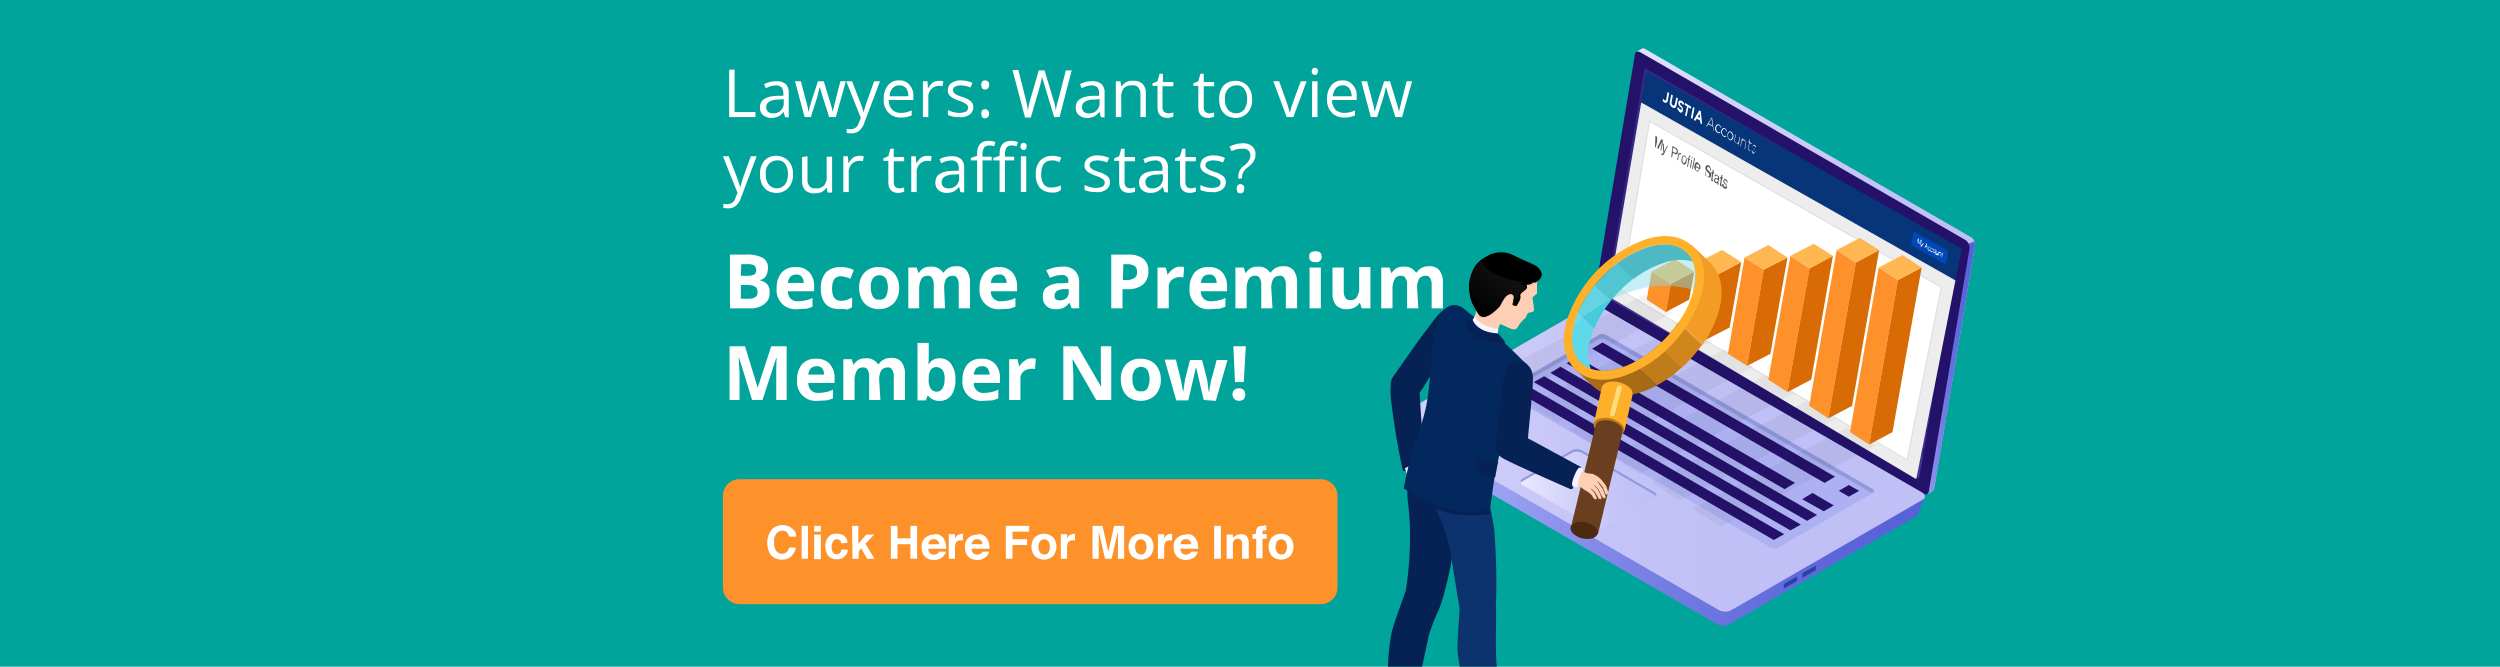 <svg id="premium-02f" xmlns="http://www.w3.org/2000/svg" xmlns:xlink="http://www.w3.org/1999/xlink" viewBox="0 0 600 160"><defs><linearGradient id="linear-gradient" x1="-2377.254" y1="671.095" x2="-2287.039" y2="671.095" gradientTransform="matrix(-1 0 0 1 -1903.239 -606)" gradientUnits="userSpaceOnUse"><stop offset="0" stop-color="#c0bff6"/><stop offset=".294" stop-color="#c5c4f7"/><stop offset=".64" stop-color="#d3d2f9"/><stop offset="1" stop-color="#e9e9fd"/></linearGradient><linearGradient id="linear-gradient-2" x1="-2377.239" y1="694.25" x2="-2361.756" y2="694.25" gradientTransform="matrix(-1 0 0 1 -1903.239 -606)" gradientUnits="userSpaceOnUse"><stop offset="0" stop-color="#5761d7"/><stop offset=".178" stop-color="#5c66d9"/><stop offset=".388" stop-color="#6a73df"/><stop offset=".613" stop-color="#8289e8"/><stop offset=".849" stop-color="#a3a7f5"/><stop offset="1" stop-color="#bcbeff"/></linearGradient><linearGradient id="linear-gradient-3" x1="-2365.139" y1="720.25" x2="-2237.739" y2="720.25" xlink:href="#linear-gradient-2"/><linearGradient id="linear-gradient-4" x1="-2322.359" y1="716" x2="-2194.923" y2="716" xlink:href="#linear-gradient"/><linearGradient id="linear-gradient-5" x1="-2300.764" y1="723.262" x2="-2268.114" y2="723.262" xlink:href="#linear-gradient"/><clipPath id="clip-path"><path fill="none" d="M394.7 16.3l75.2 43.4-9.3 55-75.2-43.4 9.3-55z"/></clipPath><linearGradient id="linear-gradient-6" x1="-2371.048" y1="687.7" x2="-2243.577" y2="687.7" xlink:href="#linear-gradient"/><linearGradient id="linear-gradient-7" x1="-2379.464" y1="678.4" x2="-2346.814" y2="678.4" xlink:href="#linear-gradient"/><linearGradient id="linear-gradient-8" x1="-1290.735" y1="239.684" x2="-1293.877" y2="227.082" gradientTransform="scale(-1 1) rotate(-27.51 -1160.103 -1756.771)" gradientUnits="userSpaceOnUse"><stop offset="0"/><stop offset="1" stop-color="#131313"/></linearGradient></defs><path fill="#00a49b" d="M0 0h600v160H0z"/><path d="M177.5 115H317a4.012 4.012 0 0 1 4 4v22a4.012 4.012 0 0 1-4 4H177.5a4.012 4.012 0 0 1-4-4v-22a4.012 4.012 0 0 1 4-4z" fill="#fd912a"/><path d="M175 28.1V16.7h1.3v10.2h5v1.2zm13.4 0l-.3-1.2h-.1a3.482 3.482 0 0 1-1.3 1.1 4.146 4.146 0 0 1-1.6.3 3.057 3.057 0 0 1-2-.7 2.28 2.28 0 0 1-.7-1.9c0-1.7 1.4-2.6 4.1-2.7h1.5v-.5a2.6 2.6 0 0 0-.4-1.5 1.872 1.872 0 0 0-1.4-.5 5.134 5.134 0 0 0-2.4.7l-.4-1a5.918 5.918 0 0 1 2.9-.7 3.306 3.306 0 0 1 2.3.7 2.928 2.928 0 0 1 .7 2.2v5.8zm-2.9-.9a2.416 2.416 0 0 0 2.6-2.6v-.8l-1.3.1a4.193 4.193 0 0 0-2.2.5 1.457 1.457 0 0 0-.7 1.3 1.5 1.5 0 0 0 .4 1.1 1.746 1.746 0 0 0 1.2.4zm13.5.9l-1.6-5q-.15-.45-.6-2.1h-.1c-.2.9-.4 1.6-.5 2.1l-1.6 5h-1.5l-2.3-8.6h1.4c.6 2.2 1 3.8 1.3 4.9a15.538 15.538 0 0 1 .5 2.3h.1a10.341 10.341 0 0 1 .3-1.2 9.687 9.687 0 0 0 .3-1.1l1.6-4.9h1.4l1.5 4.9a15.453 15.453 0 0 1 .6 2.3h.1a2.92 2.92 0 0 1 .2-.9c.1-.4.6-2.5 1.6-6.3h1.3l-2.4 8.6zm4.1-8.6h1.4l1.9 4.9a22.5 22.5 0 0 1 .8 2.4h.1c.1-.3.2-.7.4-1.4.2-.6.9-2.6 2.1-5.9h1.4l-3.7 9.8a4.648 4.648 0 0 1-1.3 2.1 2.792 2.792 0 0 1-1.8.6 4.869 4.869 0 0 1-1.2-.1v-1a3.083 3.083 0 0 0 1 .1 1.927 1.927 0 0 0 1.9-1.5l.5-1.2zm13.1 8.7a3.852 3.852 0 0 1-3-1.2 4.2 4.2 0 0 1-1.1-3.2 4.966 4.966 0 0 1 1-3.3 3.257 3.257 0 0 1 2.7-1.2 2.951 2.951 0 0 1 2.5 1.1 3.658 3.658 0 0 1 .9 2.8v.8h-5.9a3.406 3.406 0 0 0 .8 2.3 2.973 2.973 0 0 0 2 .8 6.264 6.264 0 0 0 2.7-.6v1.2a6.468 6.468 0 0 1-1.3.4 4.888 4.888 0 0 1-1.3.1zm-.4-7.7a1.99 1.99 0 0 0-1.6.7 3.157 3.157 0 0 0-.7 1.9h4.5a3.2 3.2 0 0 0-.5-1.9 2.006 2.006 0 0 0-1.7-.7zm9.6-1.1a3.4 3.4 0 0 1 1 .1l-.2 1.2a2.769 2.769 0 0 0-.9-.1 2.5 2.5 0 0 0-1.8.8 2.7 2.7 0 0 0-.7 2.1v4.6h-1.3v-8.6h1.1l.1 1.6h.1a4.735 4.735 0 0 1 1.1-1.3 2.822 2.822 0 0 1 1.5-.4zm8.2 6.3a2.138 2.138 0 0 1-.9 1.8 3.614 3.614 0 0 1-2.5.6 6.461 6.461 0 0 1-2.7-.5v-1.2a6.943 6.943 0 0 0 1.3.5 5.9 5.9 0 0 0 1.4.2 4.529 4.529 0 0 0 1.6-.3 1.129 1.129 0 0 0 .4-1.5l-.3-.3a5.306 5.306 0 0 0-1.7-.8 8.865 8.865 0 0 1-1.7-.8 2.047 2.047 0 0 1-.8-.8 1.232 1.232 0 0 1-.2-1 1.965 1.965 0 0 1 .9-1.7 3.8 3.8 0 0 1 2.3-.6 6.6 6.6 0 0 1 2.7.6l-.5 1.1a5.932 5.932 0 0 0-2.3-.5 3.194 3.194 0 0 0-1.4.3 1.02 1.02 0 0 0-.5.8 1.421 1.421 0 0 0 .2.6 3.171 3.171 0 0 0 .6.5 9.385 9.385 0 0 0 1.5.6 5.291 5.291 0 0 1 2.1 1.1 1.9 1.9 0 0 1 .5 1.3zm1.9-5.3c0-.7.3-1.1.9-1.1a.975.975 0 0 1 1 1.1 1.136 1.136 0 0 1-.3.8.967.967 0 0 1-1.4 0 3.092 3.092 0 0 1-.2-.8zm0 6.9a1.884 1.884 0 0 1 .2-.8.967.967 0 0 1 1.4 0 1.217 1.217 0 0 1 0 1.6.967.967 0 0 1-1.4 0 3.092 3.092 0 0 1-.2-.8zm18.8.8H253l-2.3-7.6c-.1-.3-.2-.8-.4-1.3a2.92 2.92 0 0 1-.2-.9 18.917 18.917 0 0 1-.5 2.3l-2.2 7.6H246l-3-11.4h1.4l1.8 7.1a25.581 25.581 0 0 1 .5 2.7 14.012 14.012 0 0 1 .6-2.8l2-6.9h1.4l2.1 7a13.1 13.1 0 0 1 .6 2.7 13.1 13.1 0 0 1 .6-2.7l1.8-7h1.4zm9.9 0l-.3-1.2h-.1a3.482 3.482 0 0 1-1.3 1.1 4.146 4.146 0 0 1-1.6.3 3.057 3.057 0 0 1-2-.7 2.28 2.28 0 0 1-.7-1.9c0-1.7 1.4-2.6 4.1-2.7h1.5v-.5a2.6 2.6 0 0 0-.4-1.5 1.872 1.872 0 0 0-1.4-.5 5.134 5.134 0 0 0-2.4.7l-.4-1a5.918 5.918 0 0 1 2.9-.7 3.306 3.306 0 0 1 2.3.7 2.928 2.928 0 0 1 .7 2.2v5.8zm-2.9-.9a2.416 2.416 0 0 0 2.6-2.6v-.8l-1.3.1a4.193 4.193 0 0 0-2.2.5 1.457 1.457 0 0 0-.7 1.3 1.5 1.5 0 0 0 .4 1.1 1.594 1.594 0 0 0 1.2.4zm12.4.9v-5.5a2.353 2.353 0 0 0-.5-1.6 1.651 1.651 0 0 0-1.5-.5 2.485 2.485 0 0 0-2 .7 3.477 3.477 0 0 0-.6 2.4v4.5h-1.3v-8.6h1.1l.2 1.2h.1a3.46 3.46 0 0 1 1.1-1 2.877 2.877 0 0 1 1.6-.3 3.166 3.166 0 0 1 2.3.7 3.069 3.069 0 0 1 .8 2.4v5.6zm6.7-.9a1.952 1.952 0 0 0 .7-.1c.2 0 .3-.1.5-.1v1c-.2.1-.4.1-.6.2-.2 0-.5.1-.7.1-1.7 0-2.5-.9-2.5-2.6v-5.1h-1.2V20l1.2-.5.5-1.8h.8v2h2.5v1H279v5a1.746 1.746 0 0 0 .4 1.2 2.935 2.935 0 0 0 1 .3zm9.8 0a1.952 1.952 0 0 0 .7-.1c.2 0 .3-.1.5-.1v1c-.2.1-.4.1-.6.2-.2 0-.5.1-.7.1-1.7 0-2.5-.9-2.5-2.6v-5.1h-1.2V20l1.2-.5.5-1.8h.8v2h2.5v1h-2.5v5a1.746 1.746 0 0 0 .4 1.2 1.9 1.9 0 0 0 .9.3zm10.3-3.4a4.429 4.429 0 0 1-1.1 3.3 3.847 3.847 0 0 1-2.9 1.2 4.552 4.552 0 0 1-2-.5 4.009 4.009 0 0 1-1.4-1.5 6.042 6.042 0 0 1-.5-2.4 4.966 4.966 0 0 1 1-3.3 3.847 3.847 0 0 1 2.9-1.2 4 4 0 0 1 2.9 1.2 4.629 4.629 0 0 1 1.1 3.2zm-6.5 0a3.675 3.675 0 0 0 .7 2.5 2.571 2.571 0 0 0 3.7.2l.2-.2a4.3 4.3 0 0 0 .7-2.5 3.827 3.827 0 0 0-.7-2.5 2.094 2.094 0 0 0-1.9-.8 2.56 2.56 0 0 0-1.9.8 2.945 2.945 0 0 0-.8 2.5zm14.8 4.3l-3.2-8.6h1.4l1.8 5.1a20.16 20.16 0 0 1 .7 2.3h.1c.2-.6.3-1.2.5-1.7q.45-1.35 2.1-5.7h1.4l-3.2 8.6zm6-10.9a1.854 1.854 0 0 1 .2-.7.785.785 0 0 1 1.1 0 .735.735 0 0 1 .2.6 1.854 1.854 0 0 1-.2.7.725.725 0 0 1-1 0 .713.713 0 0 1-.3-.6zm1.4 10.9h-1.3v-8.6h1.3zm6.4.1a3.852 3.852 0 0 1-3-1.2 4.2 4.2 0 0 1-1.1-3.2 4.966 4.966 0 0 1 1-3.3 3.257 3.257 0 0 1 2.7-1.2 2.951 2.951 0 0 1 2.5 1.1 3.658 3.658 0 0 1 .9 2.8v.8h-5.9a3.406 3.406 0 0 0 .8 2.3 2.973 2.973 0 0 0 2 .8 6.264 6.264 0 0 0 2.7-.6v1.2a6.468 6.468 0 0 1-1.3.4 4.888 4.888 0 0 1-1.3.1zm-.4-7.7a1.99 1.99 0 0 0-1.6.7 3.157 3.157 0 0 0-.7 1.9h4.5a3.292 3.292 0 0 0-.6-1.9 1.731 1.731 0 0 0-1.6-.7zm12.7 7.6l-1.6-5q-.15-.45-.6-2.1h-.1c-.2.9-.4 1.6-.5 2.1l-1.6 5H329l-2.3-8.6h1.4c.6 2.2 1 3.8 1.3 4.9a15.536 15.536 0 0 1 .5 2.3h.1a10.344 10.344 0 0 1 .3-1.2 9.683 9.683 0 0 0 .3-1.1l1.6-4.9h1.4l1.5 4.9a15.455 15.455 0 0 1 .6 2.3h.1a2.92 2.92 0 0 1 .2-.9c.1-.4.6-2.5 1.6-6.3h1.3l-2.4 8.6zm-161.4 9.4h1.4l1.9 4.9a22.5 22.5 0 0 1 .8 2.4h.1c.1-.3.2-.7.4-1.4s.9-2.6 2.1-5.9h1.4l-3.7 9.8a4.648 4.648 0 0 1-1.3 2.1 2.792 2.792 0 0 1-1.8.6 4.869 4.869 0 0 1-1.2-.1v-1a3.083 3.083 0 0 0 1 .1 1.927 1.927 0 0 0 1.9-1.5l.5-1.2zm16.8 4.3a4.429 4.429 0 0 1-1.1 3.3 3.847 3.847 0 0 1-2.9 1.2 4.552 4.552 0 0 1-2-.5 4.009 4.009 0 0 1-1.4-1.5 6.042 6.042 0 0 1-.5-2.4 4.966 4.966 0 0 1 1-3.3 3.847 3.847 0 0 1 2.9-1.2 4 4 0 0 1 2.9 1.2 4.2 4.2 0 0 1 1.1 3.2zm-6.5 0a3.675 3.675 0 0 0 .7 2.5 2.571 2.571 0 0 0 3.7.2l.2-.2a4.3 4.3 0 0 0 .7-2.5 3.827 3.827 0 0 0-.7-2.5 2.094 2.094 0 0 0-1.9-.8 2.56 2.56 0 0 0-1.9.8 2.945 2.945 0 0 0-.8 2.5zm10-4.3v5.6a2.353 2.353 0 0 0 .5 1.6 1.651 1.651 0 0 0 1.5.5 2.485 2.485 0 0 0 2-.7 3.478 3.478 0 0 0 .6-2.4v-4.5h1.3v8.6h-1.1l-.2-1.1h-.1a3.459 3.459 0 0 1-1.1 1 4.529 4.529 0 0 1-1.6.3 3.166 3.166 0 0 1-2.3-.7 3.069 3.069 0 0 1-.8-2.4v-5.6zm12.5-.1a3.4 3.4 0 0 1 1 .1l-.2 1.2a2.769 2.769 0 0 0-.9-.1 2.5 2.5 0 0 0-1.8.8 2.7 2.7 0 0 0-.7 2.1v4.6h-1.3v-8.6h1.1l.1 1.6h.1a4.735 4.735 0 0 1 1.1-1.3 2.822 2.822 0 0 1 1.5-.4zm9.5 7.8a1.952 1.952 0 0 0 .7-.1c.2 0 .3-.1.5-.1v1c-.2.1-.4.1-.6.2-.2 0-.5.1-.7.1-1.7 0-2.5-.9-2.5-2.6v-5.1H212V38l1.2-.5.5-1.8h.8v2h2.5v1h-2.5v5a1.746 1.746 0 0 0 .4 1.2 2.39 2.39 0 0 0 .9.3zm6.8-7.8a3.4 3.4 0 0 1 1 .1l-.2 1.2a2.769 2.769 0 0 0-.9-.1 2.5 2.5 0 0 0-1.8.8 2.7 2.7 0 0 0-.7 2.1v4.6h-1.3v-8.6h1.1l.1 1.6h.1a4.735 4.735 0 0 1 1.1-1.3 2.822 2.822 0 0 1 1.5-.4zm7.9 8.7l-.3-1.2h-.1a3.482 3.482 0 0 1-1.3 1.1 4.146 4.146 0 0 1-1.6.3 3.057 3.057 0 0 1-2-.7 2.28 2.28 0 0 1-.7-1.9c0-1.7 1.4-2.6 4.1-2.7h1.5v-.5a2.6 2.6 0 0 0-.4-1.5 1.872 1.872 0 0 0-1.4-.5 5.134 5.134 0 0 0-2.4.7l-.4-1a5.918 5.918 0 0 1 2.9-.7 3.306 3.306 0 0 1 2.3.7 2.928 2.928 0 0 1 .7 2.2v5.8zm-2.9-.9a2.416 2.416 0 0 0 2.6-2.6v-.8l-1.3.1a4.193 4.193 0 0 0-2.2.5 1.457 1.457 0 0 0-.7 1.3 1.5 1.5 0 0 0 .4 1.1 1.746 1.746 0 0 0 1.2.4zm10.4-6.7h-2.2v7.6h-1.3v-7.6H233v-.6l1.5-.5V37c0-2.1.9-3.2 2.8-3.2a4.529 4.529 0 0 1 1.6.3l-.3 1a5.067 5.067 0 0 0-1.3-.2 1.606 1.606 0 0 0-1.1.5 2.934 2.934 0 0 0-.4 1.6v.6h2.2zm5.4 0h-2.2v7.6h-1.3v-7.6h-1.5v-.6l1.5-.5V37c0-2.1.9-3.2 2.8-3.2a4.529 4.529 0 0 1 1.6.3l-.3 1a5.067 5.067 0 0 0-1.3-.2 1.606 1.606 0 0 0-1.1.5 2.934 2.934 0 0 0-.4 1.6v.6h2.2zm1.5-3.3a1.854 1.854 0 0 1 .2-.7.785.785 0 0 1 1.1 0 .735.735 0 0 1 .2.6 1.854 1.854 0 0 1-.2.7.725.725 0 0 1-1 0 .713.713 0 0 1-.3-.6zm1.4 10.9H245v-8.6h1.3zm6.2.1a3.913 3.913 0 0 1-2.9-1.1 4.7 4.7 0 0 1-1-3.2 4.808 4.808 0 0 1 1-3.3 4 4 0 0 1 2.9-1.2 4.869 4.869 0 0 1 1.2.1c.3.1.7.2 1 .3l-.4 1.1-.9-.3a2.769 2.769 0 0 0-.9-.1c-1.7 0-2.6 1.1-2.6 3.3a3.921 3.921 0 0 0 .6 2.4 2.094 2.094 0 0 0 1.9.8 5.45 5.45 0 0 0 2.2-.5v1.1a2.743 2.743 0 0 1-2.1.6zm13.9-2.5a2.138 2.138 0 0 1-.9 1.8 3.614 3.614 0 0 1-2.5.6 6.462 6.462 0 0 1-2.7-.5v-1.2a6.943 6.943 0 0 0 1.3.5 5.9 5.9 0 0 0 1.4.2 4.529 4.529 0 0 0 1.6-.3 1.129 1.129 0 0 0 .4-1.5l-.3-.3a5.306 5.306 0 0 0-1.7-.8 8.865 8.865 0 0 1-1.7-.8 2.047 2.047 0 0 1-.8-.8 1.232 1.232 0 0 1-.2-1 1.965 1.965 0 0 1 .9-1.7 3.8 3.8 0 0 1 2.3-.6 6.6 6.6 0 0 1 2.7.6l-.5 1.1a5.932 5.932 0 0 0-2.3-.5 3.194 3.194 0 0 0-1.4.3 1.02 1.02 0 0 0-.5.8 1.421 1.421 0 0 0 .2.6 3.171 3.171 0 0 0 .6.5 9.385 9.385 0 0 0 1.5.6 5.291 5.291 0 0 1 2.1 1.1 1.9 1.9 0 0 1 .5 1.3zm4.8 1.5a1.952 1.952 0 0 0 .7-.1c.2 0 .3-.1.5-.1v1c-.2.1-.4.1-.6.2-.2 0-.5.1-.7.1-1.7 0-2.5-.9-2.5-2.6v-5.1h-1.2V38l1.2-.5.5-1.8h.8v2h2.5v1h-2.5v5a1.746 1.746 0 0 0 .4 1.2 2.39 2.39 0 0 0 .9.3zm8.2.9l-.3-1.2h-.1a3.482 3.482 0 0 1-1.3 1.1 4.146 4.146 0 0 1-1.6.3 3.057 3.057 0 0 1-2-.7 2.28 2.28 0 0 1-.7-1.9c0-1.7 1.4-2.6 4.1-2.7h1.5v-.5a2.6 2.6 0 0 0-.4-1.5 1.872 1.872 0 0 0-1.4-.5 5.134 5.134 0 0 0-2.4.7l-.4-1a5.918 5.918 0 0 1 2.9-.7 3.306 3.306 0 0 1 2.3.7 2.928 2.928 0 0 1 .7 2.2v5.8zm-2.9-.9a2.416 2.416 0 0 0 2.6-2.6v-.8l-1.3.1a4.193 4.193 0 0 0-2.2.5 1.457 1.457 0 0 0-.7 1.3 1.5 1.5 0 0 0 .4 1.1 1.594 1.594 0 0 0 1.2.4zm9.3 0a1.952 1.952 0 0 0 .7-.1c.2 0 .3-.1.5-.1v1c-.2.1-.4.1-.6.2-.2 0-.5.1-.7.1-1.7 0-2.5-.9-2.5-2.6v-5.1H282V38l1.2-.5.5-1.8h.8v2h2.5v1h-2.5v5a1.746 1.746 0 0 0 .4 1.2 1.557 1.557 0 0 0 .9.3zm8.4-1.5a2.138 2.138 0 0 1-.9 1.8 3.614 3.614 0 0 1-2.5.6 6.462 6.462 0 0 1-2.7-.5v-1.2a6.943 6.943 0 0 0 1.3.5 5.9 5.9 0 0 0 1.4.2 4.529 4.529 0 0 0 1.6-.3 1.129 1.129 0 0 0 .4-1.5l-.3-.3a5.306 5.306 0 0 0-1.7-.8 8.865 8.865 0 0 1-1.7-.8 2.047 2.047 0 0 1-.8-.8 1.232 1.232 0 0 1-.2-1 1.965 1.965 0 0 1 .9-1.7 3.8 3.8 0 0 1 2.3-.6 6.6 6.6 0 0 1 2.7.6l-.5 1.1a5.932 5.932 0 0 0-2.3-.5 3.194 3.194 0 0 0-1.4.3 1.02 1.02 0 0 0-.5.8 1.421 1.421 0 0 0 .2.6 3.171 3.171 0 0 0 .6.5 9.385 9.385 0 0 0 1.5.6 5.291 5.291 0 0 1 2.1 1.1 1.9 1.9 0 0 1 .5 1.3zm3-.8v-.4a3.141 3.141 0 0 1 1.3-2.7 4.357 4.357 0 0 0 1.3-1.4 2.016 2.016 0 0 0 .3-1.1 1.656 1.656 0 0 0-.5-1.2 1.913 1.913 0 0 0-1.5-.4 4.869 4.869 0 0 0-1.2.1 5.023 5.023 0 0 0-1.3.5l-.5-1.1a6.5 6.5 0 0 1 3.1-.8 3.166 3.166 0 0 1 2.3.7 2.355 2.355 0 0 1 .8 2.1 1.8 1.8 0 0 1-.2 1 5.938 5.938 0 0 1-.4.8 7.409 7.409 0 0 1-1.3 1.2 3.46 3.46 0 0 0-1 1.1 2.662 2.662 0 0 0-.3 1.2v.3zm-.4 2.4c0-.7.3-1.1.9-1.1a.908.908 0 0 1 .7.3.778.778 0 0 1 .2.8 1.884 1.884 0 0 1-.2.8.908.908 0 0 1-.7.3 1.854 1.854 0 0 1-.7-.2 5.074 5.074 0 0 1-.2-.9zM175.1 61.1h4a7.988 7.988 0 0 1 4 .8 2.686 2.686 0 0 1 1.2 2.5 4.136 4.136 0 0 1-.5 1.9 2.159 2.159 0 0 1-1.4.9v.1a3.247 3.247 0 0 1 1.8 1 2.877 2.877 0 0 1 .5 2 3.1 3.1 0 0 1-1.3 2.7 5.236 5.236 0 0 1-3.4 1h-4.8V61.1zm2.7 5.1h1.6a4.145 4.145 0 0 0 1.6-.3 1.274 1.274 0 0 0 .5-1.1 1.606 1.606 0 0 0-.5-1.1 3.233 3.233 0 0 0-1.7-.3h-1.4zm0 2.2v3.3h1.8a3.287 3.287 0 0 0 1.7-.4 1.3 1.3 0 0 0 .5-1.3c0-1.1-.8-1.6-2.3-1.6zm13.6 5.8a4.531 4.531 0 0 1-5-5 5.758 5.758 0 0 1 1.2-3.8 4.3 4.3 0 0 1 3.4-1.3 4.144 4.144 0 0 1 3.2 1.2 4.971 4.971 0 0 1 1.2 3.3v1.3h-6.3a2.41 2.41 0 0 0 .7 1.8 2.333 2.333 0 0 0 1.8.6 9.852 9.852 0 0 0 1.7-.2 5.775 5.775 0 0 0 1.7-.6v2.1a8.8 8.8 0 0 1-1.5.5c-.8 0-1.4.1-2.1.1zm-.4-8.3a1.9 1.9 0 0 0-1.3.5 2.815 2.815 0 0 0-.6 1.5h3.8a2.456 2.456 0 0 0-.5-1.5 1.553 1.553 0 0 0-1.4-.5zm10.6 8.3c-3.1 0-4.6-1.7-4.6-5a5.59 5.59 0 0 1 1.2-3.8 4.879 4.879 0 0 1 3.6-1.3 6.7 6.7 0 0 1 3.1.7l-.8 2.1a5.638 5.638 0 0 0-1.2-.4 4.253 4.253 0 0 0-1.1-.2q-2.1 0-2.1 3c0 1.9.7 2.9 2.1 2.9a5.9 5.9 0 0 0 1.4-.2c.5-.2.9-.4 1.3-.6v2.3a3.1 3.1 0 0 1-1.3.6 4.193 4.193 0 0 0-1.6-.1zm14.2-5.2a5.349 5.349 0 0 1-1.3 3.8 5 5 0 0 1-3.5 1.4 5.421 5.421 0 0 1-2.5-.6 4.237 4.237 0 0 1-1.7-1.8 6.264 6.264 0 0 1-.6-2.7 4.966 4.966 0 0 1 1.3-3.7 4.517 4.517 0 0 1 3.5-1.3 5.421 5.421 0 0 1 2.5.6 4.237 4.237 0 0 1 1.7 1.8 5.135 5.135 0 0 1 .6 2.5zm-6.8 0a4.193 4.193 0 0 0 .5 2.2 1.562 1.562 0 0 0 1.6.7 1.488 1.488 0 0 0 1.5-.7 5.09 5.09 0 0 0 0-4.4 1.95 1.95 0 0 0-2.8-.3l-.3.3a3.567 3.567 0 0 0-.5 2.2zm17.8 5h-2.7v-5.7a2.934 2.934 0 0 0-.4-1.6 1.069 1.069 0 0 0-1.1-.5 1.562 1.562 0 0 0-1.5.8 5.338 5.338 0 0 0-.5 2.5V74H218v-9.8h2l.4 1.3h.1a3.838 3.838 0 0 1 1.1-1.1 3.287 3.287 0 0 1 1.7-.4 3.155 3.155 0 0 1 3 1.4h.2a3.179 3.179 0 0 1 1.2-1.1 3.287 3.287 0 0 1 1.7-.4 3.021 3.021 0 0 1 2.5.9 4.6 4.6 0 0 1 .9 2.7V74h-2.7v-5.7a2.934 2.934 0 0 0-.4-1.6 1.069 1.069 0 0 0-1.1-.5 1.8 1.8 0 0 0-1.5.7 4.419 4.419 0 0 0-.5 2.2zm13.3.2a4.531 4.531 0 0 1-5-5 5.758 5.758 0 0 1 1.2-3.8 4.3 4.3 0 0 1 3.4-1.3 4.144 4.144 0 0 1 3.2 1.2 4.971 4.971 0 0 1 1.2 3.3v1.3h-6.3a2.41 2.41 0 0 0 .7 1.8 2.333 2.333 0 0 0 1.8.6 9.852 9.852 0 0 0 1.7-.2 5.775 5.775 0 0 0 1.7-.6v2.1a8.8 8.8 0 0 1-1.5.5c-.8 0-1.4.1-2.1.1zm-.4-8.3a1.9 1.9 0 0 0-1.3.5 2.815 2.815 0 0 0-.6 1.5h3.8a2.456 2.456 0 0 0-.5-1.5 1.47 1.47 0 0 0-1.4-.5zm17.5 8.1l-.5-1.3h-.1a4.071 4.071 0 0 1-1.4 1.2 4.011 4.011 0 0 1-1.9.3 3.008 3.008 0 0 1-2.2-.8 2.855 2.855 0 0 1-.8-2.3 2.385 2.385 0 0 1 1.1-2.3 5.42 5.42 0 0 1 3.3-.8l1.7-.1v-.4a1.342 1.342 0 0 0-1.2-1.5h-.4a6.812 6.812 0 0 0-2.8.7l-.9-1.8a8.489 8.489 0 0 1 3.8-.9 4 4 0 0 1 3 .9 3.631 3.631 0 0 1 1.1 2.6V74zm-.8-4.6h-1a3.287 3.287 0 0 0-1.7.4 1.426 1.426 0 0 0-.6 1.2c0 .8.4 1.1 1.3 1.1a2.694 2.694 0 0 0 1.5-.5 1.974 1.974 0 0 0 .6-1.4v-.8zm19.2-4.3a3.894 3.894 0 0 1-1.3 3.2 5.572 5.572 0 0 1-3.7 1.1h-1.2V74h-2.7V61.1h4.1a5.8 5.8 0 0 1 3.6 1 3.54 3.54 0 0 1 1.2 3zm-6.1 2.1h.9a3.2 3.2 0 0 0 1.9-.5 1.64 1.64 0 0 0 .6-1.4 1.872 1.872 0 0 0-.5-1.4 3.32 3.32 0 0 0-1.6-.5h-1.2zm13.8-3.2a2.769 2.769 0 0 1 .9.1l-.2 2.5a2.2 2.2 0 0 0-.8-.1 3.057 3.057 0 0 0-2 .7 2.2 2.2 0 0 0-.7 1.8v5h-2.7v-9.8h2l.4 1.7h.1a3.745 3.745 0 0 1 1.2-1.3 2.61 2.61 0 0 1 1.8-.6zm7.2 10.2a4.531 4.531 0 0 1-5-5 5.758 5.758 0 0 1 1.2-3.8 4.3 4.3 0 0 1 3.4-1.3 4.144 4.144 0 0 1 3.2 1.2 4.971 4.971 0 0 1 1.2 3.3v1.3h-6.3a2.41 2.41 0 0 0 .7 1.8 2.333 2.333 0 0 0 1.8.6 9.853 9.853 0 0 0 1.7-.2 5.775 5.775 0 0 0 1.7-.6v2.1a8.8 8.8 0 0 1-1.5.5c-.8 0-1.5.1-2.1.1zm-.4-8.3a1.9 1.9 0 0 0-1.3.5 2.815 2.815 0 0 0-.6 1.5h3.8a2.456 2.456 0 0 0-.5-1.5 1.553 1.553 0 0 0-1.4-.5zm15.3 8.1h-2.7v-5.7a2.934 2.934 0 0 0-.4-1.6 1.069 1.069 0 0 0-1.1-.5 1.562 1.562 0 0 0-1.5.8 5.338 5.338 0 0 0-.5 2.5V74h-2.7v-9.8h2l.4 1.3h.1a3.838 3.838 0 0 1 1.1-1.1 3.287 3.287 0 0 1 1.7-.4 3.155 3.155 0 0 1 3 1.4h.2a3.179 3.179 0 0 1 1.2-1.1 3.287 3.287 0 0 1 1.7-.4 3.021 3.021 0 0 1 2.5.9 4.6 4.6 0 0 1 .9 2.7V74h-2.7v-5.7a2.934 2.934 0 0 0-.4-1.6 1.069 1.069 0 0 0-1.1-.5 1.8 1.8 0 0 0-1.5.7 4.419 4.419 0 0 0-.5 2.2zm8.8-12.4c0-.9.5-1.3 1.5-1.3s1.5.4 1.5 1.3a1.284 1.284 0 0 1-.4 1 1.128 1.128 0 0 1-1.1.3c-1 0-1.5-.4-1.5-1.3zM317 74h-2.7v-9.8h2.7zm9.8 0l-.4-1.3h-.1a3.179 3.179 0 0 1-1.2 1.1 3.922 3.922 0 0 1-1.8.4 3.464 3.464 0 0 1-2.6-.9 4.188 4.188 0 0 1-.9-2.7v-6.4h2.7v5.7a2.934 2.934 0 0 0 .4 1.6 1.147 1.147 0 0 0 1.2.5 1.545 1.545 0 0 0 1.6-.8 4.345 4.345 0 0 0 .5-2.5v-4.6h2.7V74zm13.6 0h-2.7v-5.7a2.934 2.934 0 0 0-.4-1.6 1.069 1.069 0 0 0-1.1-.5 1.562 1.562 0 0 0-1.5.8 5.338 5.338 0 0 0-.5 2.5V74h-2.7v-9.8h2l.4 1.3h.1a3.838 3.838 0 0 1 1.1-1.1 3.287 3.287 0 0 1 1.7-.4 3.155 3.155 0 0 1 3 1.4h.2a3.179 3.179 0 0 1 1.2-1.1 3.287 3.287 0 0 1 1.7-.4 3.021 3.021 0 0 1 2.5.9 4.6 4.6 0 0 1 .9 2.7V74h-2.7v-5.7a2.934 2.934 0 0 0-.4-1.6 1.069 1.069 0 0 0-1.1-.5 1.8 1.8 0 0 0-1.5.7 4.419 4.419 0 0 0-.5 2.2zM180.5 96l-3.1-10.1h-.1c.1 2.1.2 3.4.2 4.1v6h-2.4V83.1h3.7l3 9.8h.1l3.2-9.8h3.7V96h-2.5v-7.1c0-.4 0-1.4.1-3h-.1L183 96zm15.8.2a4.531 4.531 0 0 1-5-5 5.758 5.758 0 0 1 1.2-3.8 4.3 4.3 0 0 1 3.4-1.3 4.144 4.144 0 0 1 3.2 1.2 4.971 4.971 0 0 1 1.2 3.3v1.3H194a2.41 2.41 0 0 0 .7 1.8 2.333 2.333 0 0 0 1.8.6 9.852 9.852 0 0 0 1.7-.2 5.775 5.775 0 0 0 1.7-.6v2.1a8.8 8.8 0 0 1-1.5.5c-.8 0-1.5.1-2.1.1zm-.4-8.3a1.9 1.9 0 0 0-1.3.5 2.815 2.815 0 0 0-.6 1.5h3.8a2.456 2.456 0 0 0-.5-1.5 1.553 1.553 0 0 0-1.4-.5zm15.4 8.1h-2.7v-5.7a2.934 2.934 0 0 0-.4-1.6 1.069 1.069 0 0 0-1.1-.5 1.562 1.562 0 0 0-1.5.8 5.338 5.338 0 0 0-.5 2.5V96h-2.7v-9.8h2l.4 1.3h.1a3.838 3.838 0 0 1 1.1-1.1 3.287 3.287 0 0 1 1.7-.4 3.155 3.155 0 0 1 3 1.4h.2a3.179 3.179 0 0 1 1.2-1.1 3.287 3.287 0 0 1 1.7-.4 3.021 3.021 0 0 1 2.5.9 4.6 4.6 0 0 1 .9 2.7V96h-2.7v-5.7a2.934 2.934 0 0 0-.4-1.6 1.069 1.069 0 0 0-1.1-.5 1.8 1.8 0 0 0-1.5.7 4.419 4.419 0 0 0-.5 2.2zm14.3-10a3.189 3.189 0 0 1 2.7 1.4 6.094 6.094 0 0 1 1 3.7 6.4 6.4 0 0 1-1 3.8 3.621 3.621 0 0 1-5 .6c-.2-.1-.3-.3-.5-.5h-.2l-.4 1.1h-2V82.3h2.7v3.2a14.931 14.931 0 0 1-.1 1.9h.1a2.867 2.867 0 0 1 2.7-1.4zm-.8 2.1a1.678 1.678 0 0 0-1.4.6 3.513 3.513 0 0 0-.5 2v.3a3.718 3.718 0 0 0 .5 2.3 1.683 1.683 0 0 0 1.5.7 1.561 1.561 0 0 0 1.3-.8 4.193 4.193 0 0 0 .5-2.2 3.424 3.424 0 0 0-.5-2.2 2.1 2.1 0 0 0-1.4-.7zm11.2 8.1a4.531 4.531 0 0 1-5-5 5.758 5.758 0 0 1 1.2-3.8 4.3 4.3 0 0 1 3.4-1.3 4.144 4.144 0 0 1 3.2 1.2 4.971 4.971 0 0 1 1.2 3.3v1.3h-6.3a2.41 2.41 0 0 0 .7 1.8 2.333 2.333 0 0 0 1.8.6 9.852 9.852 0 0 0 1.7-.2 5.775 5.775 0 0 0 1.7-.6v2.1a8.8 8.8 0 0 1-1.5.5c-.8 0-1.5.1-2.1.1zm-.4-8.3a1.9 1.9 0 0 0-1.3.5 2.815 2.815 0 0 0-.6 1.5h3.8a2.456 2.456 0 0 0-.5-1.5 1.553 1.553 0 0 0-1.4-.5zm12.1-1.9a2.769 2.769 0 0 1 .9.1l-.2 2.5a2.2 2.2 0 0 0-.8-.1 3.057 3.057 0 0 0-2 .7 2.2 2.2 0 0 0-.7 1.8v5h-2.7v-9.8h2l.4 1.7h.1a3.745 3.745 0 0 1 1.2-1.3 2.61 2.61 0 0 1 1.8-.6zm18.9 10h-3.5l-5.6-9.7h-.1c.1 1.7.2 2.9.2 3.7v6h-2.4V83.1h3.4l5.6 9.6h.1c-.1-1.7-.1-2.8-.1-3.5v-6.1h2.5V96zm12-5a5.349 5.349 0 0 1-1.3 3.8 5 5 0 0 1-3.5 1.4 5.421 5.421 0 0 1-2.5-.6 4.237 4.237 0 0 1-1.7-1.8 6.264 6.264 0 0 1-.6-2.7 4.966 4.966 0 0 1 1.3-3.7 4.517 4.517 0 0 1 3.5-1.3 5.421 5.421 0 0 1 2.5.6 4.237 4.237 0 0 1 1.7 1.8 5.135 5.135 0 0 1 .6 2.5zm-6.8 0a4.193 4.193 0 0 0 .5 2.2 1.562 1.562 0 0 0 1.6.7 1.488 1.488 0 0 0 1.5-.7 5.09 5.09 0 0 0 0-4.4 1.95 1.95 0 0 0-2.8-.3l-.3.3a3.567 3.567 0 0 0-.5 2.2zm17.1 5l-.8-3.4-1-4.3h-.1l-1.8 7.8h-2.9l-2.8-9.8h2.7l1.1 4.4c.2.8.4 1.9.6 3.2h.1l.3-2.1.1-.7 1.2-4.7h2.9l1.2 4.7a3.536 3.536 0 0 1 .1.6c0 .3.1.5.1.8s.1.6.1.8.1.5.1.7h.1c.1-.4.1-1 .3-1.7a9.6 9.6 0 0 1 .3-1.5l1.2-4.4h2.6l-2.8 9.8zm6.9-1.3a1.5 1.5 0 0 1 .4-1.1 1.594 1.594 0 0 1 1.2-.4 1.5 1.5 0 0 1 1.1.4 1.8 1.8 0 0 1 0 2.2 1.713 1.713 0 0 1-2.2 0 1.606 1.606 0 0 1-.5-1.1zm2.7-3h-2.1l-.4-8.6h3zM185.3 127a3.655 3.655 0 0 1 5.2.2l.1.1a2.456 2.456 0 0 1 .5 1.5h-1.7a3.552 3.552 0 0 0-.4-.9 1.3 1.3 0 0 0-1.3-.5 1.75 1.75 0 0 0-1.4.7 3.014 3.014 0 0 0-.5 2.1 2.877 2.877 0 0 0 .5 2 1.75 1.75 0 0 0 1.4.7 1.612 1.612 0 0 0 1.3-.6 3.552 3.552 0 0 0 .4-.9h1.6a3.6 3.6 0 0 1-1.1 2.1 3.008 3.008 0 0 1-2.2.8 3.477 3.477 0 0 1-2.7-1.1 5.273 5.273 0 0 1 .3-6.2zm8.6 7.1h-1.5v-7.9h1.5zm3.1-6.5h-1.6v-1.4h1.6zm-1.6.7h1.6v5.9h-1.6zm6.5 2.1a1.422 1.422 0 0 0-.2-.6 1.234 1.234 0 0 0-.8-.4 1.17 1.17 0 0 0-1.1.8 3.6 3.6 0 0 0-.2 1.1 1.645 1.645 0 0 0 .2 1 .871.871 0 0 0 1 .7 1.032 1.032 0 0 0 1.1-1.1h1.6a2.106 2.106 0 0 1-.5 1.3 2.277 2.277 0 0 1-2.1 1 2.355 2.355 0 0 1-2.1-.8 3.408 3.408 0 0 1-.7-2.2 3.166 3.166 0 0 1 .7-2.3 2.27 2.27 0 0 1 2-.8 2.9 2.9 0 0 1 1.8.5 2.289 2.289 0 0 1 .8 1.7zm2.6-4.2h1.5v4.3l1.9-2.2h1.9l-2.1 2.2 2.2 3.6h-1.8l-1.4-2.5-.6.7v1.8h-1.5zm9.3 7.9v-7.9h1.6v3h3.1v-3h1.6v7.9h-1.6v-3.5h-3.1v3.5zm11.7-5.7a2.189 2.189 0 0 1 1 .9 6.118 6.118 0 0 1 .5 1.2c0 .4.1.8.1 1.2h-4.3a1.309 1.309 0 0 0 .6 1.2 1.2 1.2 0 0 0 .8.2 1.613 1.613 0 0 0 .9-.3 1.381 1.381 0 0 0 .3-.4h1.6a2.384 2.384 0 0 1-.6 1.1 3.1 3.1 0 0 1-2.2.9 3.139 3.139 0 0 1-2.1-.7 2.94 2.94 0 0 1-.9-2.3 2.744 2.744 0 0 1 .8-2.3 3.227 3.227 0 0 1 2.1-.8 1.691 1.691 0 0 1 1.4.1zm-2.3 1.3a1.8 1.8 0 0 0-.4.9h2.6a1.268 1.268 0 0 0-.4-.9 1.613 1.613 0 0 0-.9-.3 1.4 1.4 0 0 0-.9.3zm7.8-1.6h.1v1.6h-.5a1.14 1.14 0 0 0-1.2.6 3.553 3.553 0 0 0-.2 1v2.8h-1.5v-5.9h1.5v1a5.545 5.545 0 0 1 .6-.8 5.273 5.273 0 0 1 1.2-.3zm4.9.3a2.189 2.189 0 0 1 1 .9 6.118 6.118 0 0 1 .5 1.2c0 .4.1.8.1 1.2h-4.3a1.309 1.309 0 0 0 .6 1.2 1.2 1.2 0 0 0 .8.2 1.613 1.613 0 0 0 .9-.3 1.381 1.381 0 0 0 .3-.4h1.6a2.384 2.384 0 0 1-.6 1.1 3.1 3.1 0 0 1-2.2.9 3.139 3.139 0 0 1-2.1-.7 2.94 2.94 0 0 1-.9-2.3 2.744 2.744 0 0 1 .8-2.3 3.227 3.227 0 0 1 2.1-.8 1.691 1.691 0 0 1 1.4.1zm-2.3 1.3a1.8 1.8 0 0 0-.4.9h2.6a1.268 1.268 0 0 0-.4-.9 1.613 1.613 0 0 0-.9-.3 1.4 1.4 0 0 0-.9.3zm7.8-3.5h5.6v1.4h-4v1.8h3.5v1.4H243v3.3h-1.6zm11.4 7.2a3.263 3.263 0 0 1-4.5 0 3.6 3.6 0 0 1 0-4.4 3.263 3.263 0 0 1 4.5 0 3.6 3.6 0 0 1 0 4.4zm-1.2-.8a2.617 2.617 0 0 0 0-2.7 1.3 1.3 0 0 0-1.9-.1.1.1 0 0 0-.1.1 2.617 2.617 0 0 0 0 2.7 1.4 1.4 0 0 0 1.9.2.349.349 0 0 1 .1-.2zm6.3-4.5h.1v1.6h-.5a1.141 1.141 0 0 0-1.2.6 3.553 3.553 0 0 0-.2 1v2.8h-1.5v-5.9h1.5v1a5.547 5.547 0 0 1 .6-.8 5.273 5.273 0 0 1 1.2-.3zm9.5-1.9h2.4v7.9h-1.5v-6.6l-1.5 6.6h-1.6l-1.5-6.6v6.6h-1.5v-7.9h2.4l1.4 6.2zm8.7 7.2a3.263 3.263 0 0 1-4.5 0 3.6 3.6 0 0 1 0-4.4 3.263 3.263 0 0 1 4.5 0 3.6 3.6 0 0 1 0 4.4zm-1.3-.8a2.617 2.617 0 0 0 0-2.7 1.3 1.3 0 0 0-1.9-.1.1.1 0 0 0-.1.1 2.617 2.617 0 0 0 0 2.7 1.4 1.4 0 0 0 1.9.2.349.349 0 0 1 .1-.2zm6.4-4.5h.1v1.6h-.5a1.141 1.141 0 0 0-1.2.6 3.553 3.553 0 0 0-.2 1v2.8h-1.5v-5.9h1.5v1a5.547 5.547 0 0 1 .6-.8 3.5 3.5 0 0 1 1.2-.3zm4.8.3a2.189 2.189 0 0 1 1 .9 6.117 6.117 0 0 1 .5 1.2c0 .4.1.8.1 1.2h-4.3a1.309 1.309 0 0 0 .6 1.2 1.2 1.2 0 0 0 .8.2 1.613 1.613 0 0 0 .9-.3 1.38 1.38 0 0 0 .3-.4h1.6a2.384 2.384 0 0 1-.6 1.1 3.1 3.1 0 0 1-2.2.9 3.139 3.139 0 0 1-2.1-.7 2.94 2.94 0 0 1-.9-2.3 2.744 2.744 0 0 1 .8-2.3 3.227 3.227 0 0 1 2.1-.8 1.691 1.691 0 0 1 1.4.1zm-2.3 1.3a1.8 1.8 0 0 0-.4.9h2.6a1.268 1.268 0 0 0-.4-.9 1.5 1.5 0 0 0-1.8 0zm9.3 4.4h-1.6v-7.9h1.6zm6.1-5.5a2.271 2.271 0 0 1 .6 1.6v3.9h-1.6v-3.6a1.7 1.7 0 0 0-.1-.7 1.05 1.05 0 0 0-.9-.5 1.081 1.081 0 0 0-1.1.7 1.412 1.412 0 0 0-.1.9v3.2h-1.5v-5.8h1.5v.9a1.167 1.167 0 0 1 .6-.6 2.45 2.45 0 0 1 1.2-.4 1.792 1.792 0 0 1 1.4.4zm4.5-2.5h.3v1.2h-.4c-.2 0-.3 0-.4.1a.367.367 0 0 0-.1.3v.5h1v1.1h-1v4.7h-1.5v-4.7h-.9v-1.1h.8v-.2a2.768 2.768 0 0 1 .3-1.3c.2-.4.8-.5 1.6-.5a.367.367 0 0 1 .3-.1zm6.1 7.3a3.263 3.263 0 0 1-4.5 0 3.6 3.6 0 0 1 0-4.4 3.263 3.263 0 0 1 4.5 0 3.6 3.6 0 0 1 0 4.4zm-1.2-.8a2.617 2.617 0 0 0 0-2.7 1.3 1.3 0 0 0-1.9-.1.1.1 0 0 0-.1.1 2.617 2.617 0 0 0 0 2.7 1.4 1.4 0 0 0 1.9.2c0-.1 0-.2.1-.2z" fill="#fff"/><path d="M383.8 70.7l9.8-58-.8-.3 1.2-.7a.761.761 0 0 1 .9.1L473 56.9a2.031 2.031 0 0 1 1 2l-9.8 58.4a.675.675 0 0 1-.4.6l-1.2.7-.2-1.1h.1l-77.6-44.8a2.306 2.306 0 0 1-1.1-2z" fill="url(#linear-gradient)"/><path d="M472.5 58.5l1.3-.6a2.958 2.958 0 0 1 .2 1l-9.8 58.4a.675.675 0 0 1-.4.6l-1.2.7-.2-1.1h.1l-3.9-2.3z" fill="url(#linear-gradient-2)"/><path d="M383.6 73.4l78.1 45.1c.6.3 1.1.1 1.2-.5l9.8-58.4a2.221 2.221 0 0 0-1-2l-78.1-45.1c-.6-.3-1.1-.1-1.2.5l-9.8 58.4a2.221 2.221 0 0 0 1 2z" fill="#24126a"/><path fill="#453c9e" d="M394.7 16.3l75.2 43.4-9.3 55-75.2-43.4 9.3-55z" opacity=".51"/><path d="M334.5 101.1l4.3 2.2 42.7-24.7a3.078 3.078 0 0 1 2.8.1l73.7 42.5c.7-.4 3.9-1.9 3.9-1.9l-1.6 4.1a1 1 0 0 1-.4.5l-45 26a3.078 3.078 0 0 1-2.8-.1l-75.4-43.5a1.057 1.057 0 0 1-.6-.7z" fill="url(#linear-gradient-3)"/><path d="M335.2 101.8l77.3 44.6a3.277 3.277 0 0 0 2.9.1l46.1-26.6c.7-.4.6-1.2-.2-1.7L384 73.6a3.277 3.277 0 0 0-2.9-.1L335 100.1c-.7.4-.6 1.2.2 1.7z" fill="url(#linear-gradient-4)"/><path d="M435.8 136.7v-.8c0-.1 0-.1-.1-.1l-3 1.7c-.1 0-.1.1-.1.2v.8c0 .1 0 .1.1.1l3-1.7a.349.349 0 0 0 .1-.2zm-4.5 2.6v-.8c0-.1 0-.1-.1-.1l-3 1.7c-.1 0-.1.1-.1.2v.8c0 .1 0 .1.1.1l3-1.7c.1 0 .1-.1.1-.2z" fill="#2842a2"/><path d="M449.4 117.4l-64.2-37.1a1.708 1.708 0 0 0-1.4 0L361 93.5a.574.574 0 0 0-.2.7c0 .1.1.1.2.2l64.2 37.1a1.708 1.708 0 0 0 1.4 0l22.9-13.2a.574.574 0 0 0 .2-.7c-.1-.1-.2-.2-.3-.2z" fill="#adb1f2"/><path d="M449.4 118.2l-.2.1-64-36.9a1.708 1.708 0 0 0-1.4 0l-22.6 13.1-.2-.1a.574.574 0 0 1-.2-.7c0-.1.1-.1.2-.2l22.9-13.2a1.708 1.708 0 0 1 1.4 0l64.2 37.1a.574.574 0 0 1 .2.7c-.1 0-.2.1-.3.1z" fill="#9198db"/><path fill="#24126a" d="M382.1 83.7l55.8 32.2 2.5-1.5-55.8-32.2-2.5 1.5zm-6.1 3.5l52.3 30.2 2.5-1.5-52.3-30.2-2.5 1.5zm-3.9 2.3l61.6 35.5 2.4-1.4L374.5 88l-2.4 1.5zm-4 2.2l61.6 35.6 2.5-1.4-61.6-35.6-2.5 1.4zm-4 2.3l61.6 35.6 2.5-1.4-61.6-35.6-2.5 1.4zm77.2 23.8l2.4 1.4 2.5-1.4-2.5-1.4-2.4 1.4zm-8.8 2l5.2 2.9 2.4-1.4-5.1-3-2.5 1.5z"/><path d="M382.7 126.4l-17.3-10a.76.76 0 0 1-.5-.9.822.822 0 0 1 .5-.5l11.8-6.8a2.754 2.754 0 0 1 2.5 0l17.3 10a.76.76 0 0 1 .5.9.822.822 0 0 1-.5.5l-11.8 6.8a3.585 3.585 0 0 1-2.5 0z" fill="url(#linear-gradient-5)"/><path d="M397 118.7l-17.3-10a2.754 2.754 0 0 0-2.5 0l-11.8 6.8a.781.781 0 0 0-.4.4c-.2-.3 0-.7.4-1l11.8-6.8a2.754 2.754 0 0 1 2.5 0l17.3 10c.5.3.6.7.4 1 0-.2-.2-.3-.4-.4z" fill="#9198db"/><g clip-path="url(#clip-path)" opacity=".11"><path d="M383.9 73.5l77.3 44.6a3.277 3.277 0 0 0 2.9.1l46.1-26.6c.7-.4.6-1.2-.2-1.7l-77.3-44.6a3.277 3.277 0 0 0-2.9-.1l-46.1 26.6c-.7.5-.7 1.2.2 1.7z" fill="url(#linear-gradient-6)"/><path d="M461.4 81.5l-17.3-10a.76.76 0 0 1-.5-.9.822.822 0 0 1 .5-.5l11.8-6.8a2.754 2.754 0 0 1 2.5 0l17.3 10a.76.76 0 0 1 .5.9.822.822 0 0 1-.5.5l-11.8 6.8a2.754 2.754 0 0 1-2.5 0z" fill="url(#linear-gradient-7)"/><path d="M475.7 73.8l-17.3-10a2.754 2.754 0 0 0-2.5 0l-11.8 6.8a.781.781 0 0 0-.4.4c-.2-.3 0-.7.4-1l11.8-6.8a2.754 2.754 0 0 1 2.5 0l17.3 10c.5.3.6.7.4 1-.1-.1-.2-.3-.4-.4z" fill="#9198db"/><path d="M483.3 97.1L419.1 60a1.708 1.708 0 0 0-1.4 0l-22.9 13.2a.574.574 0 0 0-.2.7c0 .1.1.1.2.2l64.2 37.1a1.708 1.708 0 0 0 1.4 0L483.3 98a.574.574 0 0 0 .2-.7z" fill="#adb1f2"/><path d="M483.3 98l-.2.1-64-36.9a1.708 1.708 0 0 0-1.4 0l-22.6 13.1-.2-.1a.574.574 0 0 1-.2-.7c0-.1.1-.1.2-.2l22.9-13.2a1.708 1.708 0 0 1 1.4 0l64.2 37.1a.574.574 0 0 1 .2.7c-.2 0-.2 0-.3.1z" fill="#9198db"/><path fill="#24126a" d="M400.8 72.4l56 32.3-2.3 1.3-55.9-32.3 2.2-1.3zm5.9-3.4l53.2 30.7-2.2 1.3-53.2-30.7 2.2-1.3zm57.2 33l4.9 2.8-2.2 1.3-5-2.8 2.3-1.3zm-4.4 4.3l3.4 1.9-2.2 1.3-3.4-2 2.2-1.2zm-49.1-39.4l62.1 35.8-2.2 1.3-62.1-35.9 2.2-1.2zm3.7-2.2l62.1 35.9-2.2 1.3L411.9 66l2.2-1.3zm3.7-2.1l62.1 35.8-2.2 1.3-62.1-35.8 2.2-1.3z"/></g><path fill="#06357a" d="M469.3 67.3l-75.4-42.7 1.2-7.5 75.7 42.6-1.5 7.6z"/><path fill="#ededed" d="M459.9 115L386 71.1l7.9-46.5 75.4 42.7-9.4 47.7z"/><path d="M399 24l.3-.3c0 .2.1.3.3.4.1.1.3 0 .3-.3l.3-1.7.4.2-.3 1.7a.864.864 0 0 1-.3.6.446.446 0 0 1-.5 0c-.2 0-.4-.3-.5-.6zm1.8.2l.3-1.5.4.2-.3 1.5a.806.806 0 0 0 .3.9c.2.1.4 0 .5-.4l.3-1.5.4.2-.3 1.5c-.1.8-.5 1-1 .7a1.34 1.34 0 0 1-.6-1.6zm1.7 1.8l.3-.3a1.024 1.024 0 0 0 .5.6c.2.1.3.1.3-.1a.544.544 0 0 0-.3-.5 1.274 1.274 0 0 1-.5-1.1c.1-.5.4-.6.8-.4a1.344 1.344 0 0 1 .6.7l-.3.3a1 1 0 0 0-.4-.5c-.2-.1-.3 0-.3.1 0 .2 0 .3.3.6a1.19 1.19 0 0 1 .4 1.1c-.1.5-.4.7-.8.4a4.7 4.7 0 0 1-.6-.9zm2.4-.5l-.6-.3.1-.5 1.5.9-.1.5-.6-.3-.4 2.1-.4-.2zm1.4.2l.4.2-.5 2.6-.4-.2zm1.5.8l.4.2.3 3.1-.4-.2-.1-.7-.8-.4-.3.5-.4-.2zm.2 1.8l-.1-1-.4.7zm2.8-.1l.1.1.4 3.1-.1-.1-.1-.9-1.1-.6-.4.6-.1-.1zm.2 2l-.2-1.8-.7 1.2zm.7.3c.1-.5.5-.8.9-.6a1.794 1.794 0 0 1 .5.7l-.1.1a2.092 2.092 0 0 0-.4-.6c-.3-.2-.6.1-.7.5a1.11 1.11 0 0 0 .4 1.1c.2.1.4.1.5-.1l.1.2a.471.471 0 0 1-.6.1 1.066 1.066 0 0 1-.6-1.4zm1.4.9c.1-.5.5-.8.9-.6a1.794 1.794 0 0 1 .5.7l-.1.1a2.092 2.092 0 0 0-.4-.6c-.3-.2-.6.1-.7.5a1.11 1.11 0 0 0 .4 1.1c.2.1.4.1.5-.1l.1.2a.471.471 0 0 1-.6.1 1.414 1.414 0 0 1-.6-1.4zm1.5.8c.1-.5.5-.8.9-.6a1.47 1.47 0 0 1 .5 1.4c-.1.5-.5.8-.9.6a1.553 1.553 0 0 1-.5-1.4zm1.2.7a1.11 1.11 0 0 0-.4-1.1c-.3-.2-.6.1-.7.5a1.11 1.11 0 0 0 .4 1.1c.3.2.6-.1.7-.5zm.5.5l.2-1.2.1.1-.2 1.1a.806.806 0 0 0 .3.9c.3.1.5 0 .6-.4l.2-1.1.1.1-.3 1.9-.1-.1.1-.4c-.1.2-.3.2-.5.1a.781.781 0 0 1-.5-1zm1.8-.3l.1.1-.1.4c.1-.2.3-.2.5-.1a1.11 1.11 0 0 1 .4 1.1l-.2 1.2-.1-.1.2-1.1a.806.806 0 0 0-.3-.9c-.3-.1-.5 0-.6.4l-.2 1.1-.1-.1zm1.5 2.4l.2-1.3-.2-.1v-.2l.2.1.1-.6.1.1-.1.6.5.3v.2l-.5-.3-.2 1.2a.365.365 0 0 0 .2.5c.1 0 .1.1.2 0v.2c-.1 0-.2 0-.2-.1-.3 0-.4-.3-.3-.6zm.8.7l.1-.1a1 1 0 0 0 .4.5c.1.1.3.1.3 0l.1-.1a.864.864 0 0 0-.3-.6 1.234 1.234 0 0 1-.4-.8c.1-.3.3-.4.5-.3a1 1 0 0 1 .4.5l-.1.1a.781.781 0 0 0-.4-.4.187.187 0 0 0-.3 0 .1.1 0 0 1-.1.1.864.864 0 0 0 .3.6.829.829 0 0 1 .3.8.419.419 0 0 1-.6.3c.1-.1-.1-.3-.2-.6z" fill="#fff"/><path d="M466.5 63.2l-7.4-4.2a.67.67 0 0 1-.4-.7l.5-2.4c0-.2.3-.3.6-.1l7.4 4.2a.67.67 0 0 1 .4.7l-.5 2.4c-.1.2-.3.3-.6.1z" fill="#0047b8"/><path d="M460.3 57.2l.2.1.1 1.1.4-.9.2.1-.2 1.2-.1-.1.1-.7v-.3l-.4.9-.1-.1-.1-1.1v.2l-.1.7-.1-.1z" fill="#fff"/><path d="M461.6 58.3l.1.1a1.438 1.438 0 0 1-.2.3c-.1.1-.1.2-.2.3s-.1.2-.2.3h-.1V59l-.1-1 .1.1v.8zm.8.1l.1.1.1 1.4-.1-.1v-.4l-.3-.2-.2.3-.1-.1zm.1.8v-.6l-.2.4zm.8.1v.3l-.1-.1c0-.1 0-.1.1-.2h-.2c-.1 0-.1 0-.2.1 0 .1-.1.1-.1.2v.2c0 .1 0 .1.1.2h.1l.1-.1.1.1a.349.349 0 0 1-.1.2h-.2l-.2-.2v-.4c0-.1.1-.2.1-.3.1-.1.2-.1.2 0 .2-.2.2-.1.3 0zm.6.3v.3l-.1-.1a.31.31 0 0 1 .1-.2h-.2c-.1 0-.1 0-.2.1 0 .1-.1.1-.1.2v.2c0 .1 0 .1.1.2h.1l.1-.1.1.1a.349.349 0 0 1-.1.2h-.2l-.2-.2v-.4c0-.1.1-.2.1-.3.1-.1.2-.1.2 0 .2-.1.2-.1.3 0zm.6.4v.4c0 .1-.1.2-.1.3a.187.187 0 0 1-.3 0c-.1-.1-.2-.1-.2-.2v-.4c0-.1.1-.2.1-.3.1-.1.2-.1.2 0 .2 0 .3.1.3.2zm-.2.5c0-.1.1-.1.1-.2v-.2a.349.349 0 0 0-.1-.2h-.2c0 .1-.1.1-.1.2v.3c0 .1.1.1.1.2.1 0 .2 0 .2-.1zm.5-.4l-.1.6v.1c0 .1 0 .1.1.1h.2c0-.1 0-.1.1-.2l.1-.4.1.1-.2.9-.1-.1v-.1l-.1.1h-.2c-.1 0-.1-.1-.2-.2v-.2l.1-.6zm.6.3l.1.1v.1a.1.1 0 0 0 .1-.1h.1c.1 0 .1.1.2.2v.2l-.1.6-.1-.1.1-.5v-.1c0-.1 0-.1-.1-.1h-.2l-.1.1v.1l-.1.5-.1-.1zm.7.2l.1.1v.2l.1.1v.1l-.1-.1-.1.6v.2l-.1-.1v-.2l.1-.6h-.1v-.1h.1z" fill="#fff"/><path fill="#fff" stroke="#ddd" stroke-miterlimit="10" stroke-width=".25" d="M457.7 110.4l-68.6-40.7 6.8-40.6 70 39.8-8.2 41.5z"/><path d="M397.3 32.6l.4.2.1 2.5.9-1.9.4.2-.4 2.6-.2-.1.3-1.5v-.3c0-.2 0-.3.1-.4l-.9 1.9-.2-.1-.1-2.5v.7l-.3 1.5-.2-.1zm2.8 2.4l.2.1a3.216 3.216 0 0 0-.4.7c-.1.3-.3.5-.3.7a4.348 4.348 0 0 1-.4.7.187.187 0 0 1-.3 0h-.1l-.1-.1v-.3l.1.1h.2l.1-.1c.1-.1.1-.1.1-.2l-.2-2.2.3.1.1 1.8zm1.3 0l.8.5a.781.781 0 0 1 .4.4 1.268 1.268 0 0 1 .1.6c0 .2-.1.3-.2.5a.3.3 0 0 1-.4 0l-.6-.3-.2 1.1-.2-.1zm.9.9l-.2-.2-.5-.3-.2.9.5.3a.367.367 0 0 0 .3.1c.1 0 .1-.1.2-.3a.749.749 0 0 0-.1-.5zm.6.7l.2.1-.1.3c0-.1.1-.1.2-.2a.187.187 0 0 1 .3 0l-.1.3a.187.187 0 0 0-.3 0c-.1.1-.1.2-.2.3l-.2 1.1-.2-.1zm1.8 1.3a2.485 2.485 0 0 1 .1.8 1.08 1.08 0 0 1-.3.7c-.1.1-.4.2-.5 0a1 1 0 0 1-.4-.5 1.1 1.1 0 0 1 0-.8.908.908 0 0 1 .3-.7.454.454 0 0 1 .5 0 .623.623 0 0 1 .3.5zm-.3 1.1c.1-.2.1-.3.2-.5V38c0-.2-.1-.4-.3-.4a.187.187 0 0 0-.3 0 .764.764 0 0 0-.2.5v.6c0 .2.1.3.3.4 0 .1.1.1.3-.1-.1.1 0 .1 0 0zm1-1.6a.187.187 0 0 1 .3 0l-.1.3h-.1c0 .1-.1.2-.1.4l.2.1v.3l-.2-.1-.3 1.7-.2-.1.3-1.7-.2-.1v-.3l.2.1.1-.3c0-.1.1-.2.1-.3zm.6.2l.2.1-.1.4-.1-.1zm-.1.7l.2.1-.3 1.9-.2-.1zm.7-.4l.2.1-.5 2.6-.2-.1zm1.3 1.6c.1.1.1.2.2.4v.4a.6.6 0 0 1-.1.4l-1-.6v.5c0 .1.1.3.2.3a.187.187 0 0 0 .3 0c.1 0 .1-.1.1-.2l.2.1c0 .1-.1.1-.1.2a.1.1 0 0 1-.1.1.187.187 0 0 1-.3 0c-.1 0-.1 0-.2-.1a1 1 0 0 1-.4-.5 1.1 1.1 0 0 1 0-.8 1.08 1.08 0 0 1 .3-.7.454.454 0 0 1 .5 0 2.736 2.736 0 0 0 .4.5zm-.1.8v-.4c0-.2-.1-.3-.3-.4a.187.187 0 0 0-.3 0c-.1.1-.2.2-.2.3zm1.4 1.1v.4a.664.664 0 0 0 .4.5c.1 0 .2.1.3.1a.265.265 0 0 0 .3-.3v-.4l-.3-.3-.2-.2a1.38 1.38 0 0 1-.3-.4 1.268 1.268 0 0 1-.1-.6.55.55 0 0 1 .3-.5.446.446 0 0 1 .5 0 1 1 0 0 1 .4.5 1.949 1.949 0 0 1 .1.8l-.2-.1v-.4c0-.2-.2-.3-.3-.4s-.3-.1-.3 0a.5.5 0 0 0 0 .6l.3.3.2.2.3.3a1.268 1.268 0 0 1 .1.6c-.1.3-.2.5-.3.5a.749.749 0 0 1-.5-.1 1.024 1.024 0 0 1-.5-.6 1.949 1.949 0 0 1-.1-.8z" fill="#595959"/><path d="M411.1 40.7l.2.1-.1.5.2.1v.3l-.2-.1-.2 1.3v.2l.1.1v.3h-.2a.215.215 0 0 1-.2-.2V43l.2-1.3-.2-.1v-.3l.2.1zm1.1 2.1h.1v-.4c-.1-.1-.1-.2-.2-.2a.187.187 0 0 0-.3 0c0 .1-.1.1-.1.2l-.2-.1c0-.2.1-.4.2-.4a.6.6 0 0 1 .4.1c.1.1.3.2.4.3a.749.749 0 0 1 .1.5l-.2 1.1v.1a.1.1 0 0 0 .1.1v.2h-.2c-.1 0-.1-.1-.1-.2v-.2c-.1.1-.1.1-.2.1a.367.367 0 0 1-.3-.1l-.3-.3a.454.454 0 0 1 0-.5c0-.1.1-.3.2-.3a.187.187 0 0 1 .3 0zm-.6.6c0 .1.1.1.2.2a.349.349 0 0 1 .2.1q.15 0 .3-.3v-.3h-.2l-.1-.1h-.2c-.1 0-.1.1-.2.2-.1 0 0 .1 0 .2zm1.6-1.5l.2.1-.1.5.2.1v.3l-.2-.1-.2 1.3v.2l.1.1v.3h-.2a.215.215 0 0 1-.2-.2v-.3l.2-1.3-.2-.1v-.3l.2.1zm.5 2.3v.3a.319.319 0 0 0 .3.3.349.349 0 0 1 .2.1c.1 0 .1-.1.1-.2v-.2l-.2-.2-.2-.2c-.1-.1-.2-.2-.2-.3a.6.6 0 0 1-.1-.4.758.758 0 0 1 .2-.4c.1-.1.3 0 .4 0a1 1 0 0 1 .4.5v.4l-.2-.1v-.2q0-.15-.3-.3c-.1 0-.1-.1-.2 0a.1.1 0 0 0-.1.1.367.367 0 0 0 .1.3c0 .1.1.1.1.2l.1.1a1.38 1.38 0 0 1 .3.4.749.749 0 0 1 .1.5.758.758 0 0 1-.2.4c-.1.1-.3 0-.5-.1a.781.781 0 0 1-.4-.4 1.268 1.268 0 0 1-.1-.6z" fill="#595959"/><path opacity=".05" style="isolation:isolate" d="M406.2 122.1l6.7 4.3 37.2-19.5-6.7-4.3-37.2 19.5zm-9.8-6.3l6.8 4.3 37.2-19.5-6.8-4.3-37.2 19.5zm-9.7-6.3l6.7 4.3 37.2-19.4-6.7-4.4-37.2 19.5zm-9.8-6.3l6.7 4.4 37.2-19.5-6.7-4.4-37.2 19.5zm-9.8-6.2l6.8 4.3L411 81.8l-6.7-4.3L367.1 97z"/><path fill="#fe912a" d="M407.6 62.9l4.6 3-2.7 15.6-4.6-2.9 2.7-15.7z"/><path fill="#d86b04" d="M417.9 62.9l-2.8 15.7-5.6 2.9 2.7-15.6 5.7-3z"/><path fill="#ffb851" d="M413.3 60l4.6 2.9-5.7 3-4.6-3 5.7-2.9z"/><path fill="#fe912a" d="M418.7 61.8l4.6 2.9-4 23.1-4.6-2.9 4-23.1z"/><path opacity=".05" style="isolation:isolate" d="M357.4 90.3l6.7 4.3 37.2-19.5-6.7-4.3-37.2 19.5z"/><path fill="#fe912a" d="M396.4 65.2l4.6 2.9-1.2 6.8-4.6-3 1.2-6.7z"/><path fill="#d86b04" d="M406.6 65.2l-1.2 6.7-5.6 3 1.2-6.8 5.6-2.9z"/><path fill="#ffb851" d="M402 62.2l4.6 3-5.6 2.9-4.6-2.9 5.6-3z"/><path fill="#d86b04" d="M429 61.8l-4.1 23.1-5.6 2.9 4-23.1 5.7-2.9z"/><path fill="#ffb851" d="M424.4 58.8l4.6 3-5.7 2.9-4.6-2.9 5.7-3z"/><path fill="#fe912a" d="M429.7 61.4l4.6 3-5.3 29.7-4.6-3 5.3-29.7z"/><path fill="#d86b04" d="M439.9 61.4l-5.2 29.7-5.7 3 5.3-29.7 5.6-3z"/><path fill="#ffb851" d="M435.3 58.5l4.6 2.9-5.6 3-4.6-3 5.6-2.9z"/><path fill="#fe912a" d="M440.8 60l4.6 3-6.6 37.4-4.6-3 6.6-37.4z"/><path fill="#d86b04" d="M451 60l-6.5 37.4-5.7 3 6.6-37.4 5.6-3z"/><path fill="#ffb851" d="M446.4 57.1L451 60l-5.6 3-4.6-3 5.6-2.9z"/><path fill="#fe912a" d="M450.9 64.2l4.6 3-6.9 39.5-4.6-3 6.9-39.5z"/><path fill="#d86b04" d="M461.2 64.2l-7 39.5-5.6 3 6.9-39.5 5.7-3z"/><path fill="#ffb851" d="M456.6 61.2l4.6 3-5.7 3-4.6-3 5.7-3z"/><path d="M404.5 60.3c2.1 1.8 3 5.1 2 9.3a21.758 21.758 0 0 1-3.6 7.7l5.7 5.4a25.747 25.747 0 0 0 4.1-8.7c1.1-4.6.3-8.5-2.3-11l-4.4-4.2z" fill="#f29c25"/><path d="M398 82.9l5.6 5.4c.6-.6 1.2-1.1 1.8-1.8a36.779 36.779 0 0 0 3.1-3.8l-5.7-5.4a28.456 28.456 0 0 1-4.8 5.6z" fill="#d1861d"/><path d="M391.9 87.1l5.7 5.4a28.525 28.525 0 0 0 6-4.3l-5.6-5.4a25.055 25.055 0 0 1-6.1 4.3z" fill="#c17c1a"/><path d="M388.6 88.4c-4.1 1.2-7.4.6-9.4-1.5l-1.4 1.5 4.4 4.2c2.6 2.5 6.5 3.1 11.1 1.7a17.846 17.846 0 0 0 4.3-1.8l-5.7-5.4a15.067 15.067 0 0 1-3.3 1.3z" fill="#a86b15"/><path d="M378.7 75.2l3.9 3.7a28 28 0 0 1 4.1-6.8l-3.9-3.7a28 28 0 0 0-4.1 6.8z" fill="#46cbdc"/><path d="M377.7 78.1c-1.3 5.4.4 9.2 4.1 10.5a11.263 11.263 0 0 1-.2-6.8c.2-1 .6-1.9.9-2.9l-3.9-3.7c-.3.9-.6 1.9-.9 2.9z" fill="#5fd8e7"/><path d="M395.6 59.3a25.2 25.2 0 0 0-7.6 4l4 3.7a24.079 24.079 0 0 1 7.6-4 11.286 11.286 0 0 1 6.8-.2c-1.6-3.6-5.5-5.1-10.8-3.5z" fill="#1897a4"/><path d="M382.8 68.4l3.9 3.7a32.593 32.593 0 0 1 5.3-5.2l-3.9-3.7a32.665 32.665 0 0 0-5.3 5.2z" fill="#1db0be"/><path d="M395.1 57.4a30.8 30.8 0 0 0-19.3 20.3c-1.1 4.6-.3 8.5 2.3 11s6.5 3.1 11.1 1.7a28.439 28.439 0 0 0 12.1-7.8 29.132 29.132 0 0 0 7.2-12.5c1.1-4.6.3-8.5-2.3-11s-6.6-3.1-11.1-1.7zm11.4 12.2c-1.9 8.1-10 16.5-17.9 18.8s-12.8-2.3-10.9-10.3 10-16.5 17.9-18.8 12.8 2.3 10.9 10.3z" fill="#ffb02a"/><path d="M395.6 59.3c7.9-2.3 12.8 2.3 10.9 10.3a24.706 24.706 0 0 0-14.5.2 35.647 35.647 0 0 0-14.3 8.3c2-8.1 10-16.5 17.9-18.8z" fill="#86dce7" opacity=".48" style="isolation:isolate"/><path d="M391.1 93a6.116 6.116 0 0 0-5.2-1.3c-.9.3-1.4.8-1.5 1.4l-1.9 8.6 7.4 1.6 1.9-8.5v-.2a1.99 1.99 0 0 0-.7-1.6z" fill="#ffb02a"/><path d="M389.1 101.7c1.2 1.2.9 2.5-.7 3a5.812 5.812 0 0 1-5.2-1.3c-1.2-1.2-.9-2.5.7-3a6.035 6.035 0 0 1 5.2 1.3z" fill="#c17c1a"/><path d="M388.8 102.1a5.164 5.164 0 0 0-4.6-1.1 1.585 1.585 0 0 0-1.3 1.3l-5.9 24.3 6.5 1.6 5.9-24.4v-.2a1.526 1.526 0 0 0-.6-1.5z" fill="#6a3f1f"/><path d="M382.8 126.5c1.1 1 .8 2.2-.6 2.7a5.164 5.164 0 0 1-4.6-1.1c-1.1-1-.8-2.2.6-2.7a5.027 5.027 0 0 1 4.6 1.1z" fill="#4b2a10"/><path d="M386.4 99.2l1.7-6.3a.569.569 0 0 1 .7-.4.569.569 0 0 1 .4.7l-1.7 6.3a.569.569 0 0 1-.7.4.569.569 0 0 1-.4-.7z" fill="#ffdc80"/><path d="M351.6 74.4a3.481 3.481 0 0 0-3.2-1.1c-1 .2-1.9 1-3.2 2.2-.4.4-1.9 2.5-3.4 4.4-1.4 1.9-5.1 7.1-7.3 10.3a3.38 3.38 0 0 0-.6 1.2c0 .1-.1.3-.1.4v.3a19.3 19.3 0 0 0 0 3.4 172.554 172.554 0 0 0 2.9 17.5 18.188 18.188 0 0 0 3.3 0 3.84 3.84 0 0 0 2.3-1.1s-.4-3.4-.5-4.1c-.5-3.1-1.1-13.5-1.1-13.5 2.7-3.9 4.6-8 6.5-10.9 1-1.5 2.8-4 3.6-5.1 1.1-1.2 1.5-3.1.8-3.9z" fill="#062154"/><path d="M339.6 111.8c-1.9.4-2 .8-2 .8a3.4 3.4 0 0 0 .1 1c.3.4 4.5-.5 4.4-1.1a.908.908 0 0 0-.3-.7 3.887 3.887 0 0 0-2.2 0z" fill="#e4e4e4"/><path d="M343.7 119.3a14.278 14.278 0 0 1-.3-2.9c.3.3.5.6.8.9.5 1 .8 1.1 1.3 1.2s.1-.5-.3-1.5a8.651 8.651 0 0 0-.7-1.7 6.035 6.035 0 0 0-.8-.8c-.8-.8-1.7-1-2-2 0-.1-.1-.3-.1-.4 0-.2-3.9.3-3.6.8a2.748 2.748 0 0 1 .2 2c-.1 1.1.2 1.8.8 3.6.2.6.8 2.5 1.5 2.9a10.013 10.013 0 0 0 2.1 1c.8 0 1.2-1.7 1.1-3.1z" fill="#ffcfb5"/><path d="M339.5 111.6a5.3 5.3 0 0 0-2.3.8c.1.4.4 1.2.4 1.2a9.257 9.257 0 0 1 4.4-1.1 5.13 5.13 0 0 1-.1-1c-.1-.3-1.3-.2-2.4.1z" fill="#f2f4ff"/><path d="M348.7 116.9c-.2-2.3-4-4.1-5.8-4.3-1.1-.1-3.3-.5-3.9.4a13.626 13.626 0 0 0-1.2 6.6 77.836 77.836 0 0 1 .6 7.8 85.977 85.977 0 0 1-1 14.3c0 .1-3 8.2-3.4 10.1a51.45 51.45 0 0 0-.9 8.3h8.2c.5-2.5 1.2-5.6 1.6-7.5a40.653 40.653 0 0 1 2.2-5.8c1.3-2.6 3.9-12.9 4.2-19.9a55.423 55.423 0 0 0-.6-10z" fill="#062154"/><path d="M359.2 160c-.4-6.1 0-10.9-.2-15.5a15.519 15.519 0 0 0 .1-2.3c.1-5.1-.1-10.2-.5-15.2-.2-1.8-1.8-9.7-2.2-9.9-1.6-.8-12.5-1.6-12.5-1.6s-.3 4.8.7 6.8a10.907 10.907 0 0 0 .6 1.1 39.4 39.4 0 0 1 2.7 8.2c.4 1.9 1.6 9.8 2.4 14.4-.1 2.1-.6 8.5-.5 10.1.1 1.2.3 2.5.5 3.9z" fill="#0c336d"/><path d="M343.5 114.9c2.9.9 11.4 3.7 13.2 4.9a14.25 14.25 0 0 1 1.1 3.5 30.4 30.4 0 0 1-7.4.3 26.006 26.006 0 0 1-7.1-2 .6.6 0 0 0-.1-.4c-.1-.4-.2-.8-.3-1.3a16.723 16.723 0 0 1 .6-5z" fill="#062154"/><path d="M341.1 102c.9-3.3 1.5-4.4 2.2-12.8.4-4.4 1.1-11.9 2.4-13.6a6.019 6.019 0 0 1 2.5-2 2.77 2.77 0 0 1 2-.1 8.555 8.555 0 0 1 2.2 1.5c1.6 1.2 4.6 3.6 6.2 5 1.7 1.5 5.9 5.5 7.5 7.2.6.7.8.8.8 1.4v.1a.367.367 0 0 1-.1.3.1.1 0 0 1-.1.1c-1.4 3.6-4.4 11.9-5.7 15.8-.4 1.1-1.3 4.7-2 8-.5 2.4-1.4 9.4-1.4 9.4a18.715 18.715 0 0 1-7.8.4 29.12 29.12 0 0 1-8.6-2.9 43.916 43.916 0 0 1-4.3-2.6s1-5.4 2.1-9c1-3 1.7-4.9 2.1-6.2z" fill="#03285e"/><path d="M359.6 110.8a20.48 20.48 0 0 0-.5 2.4 5.066 5.066 0 0 0-.2 1.3c-2.2-.3-4.5-.9-4.5-1.6a9.034 9.034 0 0 1 .4-2.8z" fill="#062154"/><path d="M353.4 78l1-3.7 6.3 1.9-1.8 4.2a1.441 1.441 0 0 1-1.1.9 4.364 4.364 0 0 1-3.8-1.1 4.559 4.559 0 0 1-.6-2.2z" fill="#ffcfb5"/><path d="M353.4 65.1c-1.8 3.7.6 12.3 4.8 12.3 2.7 0 5.2 2.9 6.1 1a8.2 8.2 0 0 1 1.7-2c.4-.4.3-.7.6-1.1.4-.5 1.2-.2 1.5-.7.2-.4-.3-2.7-.3-3.1 0-.3 1.1-.9 1.1-1.2-.1-3.1.4-5.2-2.3-6.6-3.6-1.8-11.4-2.3-13.2 1.4z" fill="#ffcfb5"/><path d="M366.7 63.8a16.251 16.251 0 0 0-7.2-1.4h-.3c-.4 0-.9.1-1.3.1h-.1c-.4.1-.9.2-1.3.3a4.971 4.971 0 0 0-2.9 2c0 .1-.1.1-.1.2a.1.1 0 0 1-.1.1c-1.2 2.4-.6 6.6 1 9.4l-.1.5c.6 1.2 1.6 2.9 5.4-1 .7-.8 1.4-3.4 3.1-3.1.9.2.1 2.6.1 2.6l.9.1s1.1-1.5.9-2.2c-.3-1.1 2.1-1.4 1.5-2.6a10.461 10.461 0 0 0 1.7-.4 2.186 2.186 0 0 0 .5-.3l-.3-.1h.6c.1-.1.3-.2.4-.3-.2-2-.5-3-2.4-3.9z" fill="#f8c3a9"/><path d="M368.9 64c-.7-.6-2.2-1-5.6-2.7a6.5 6.5 0 0 0-6.6.3 6.827 6.827 0 0 0-3.3 3.4 9.327 9.327 0 0 0 .7 9c.6.9 1.2 4.3 5.7-.3.7-.8 1.4-3.4 3.1-3.1.9.2.1 2.6.1 2.6l.9.3s1.2-1.6 1-2.4c-.3-1.1 2.1-1.4 1.5-2.6l-.1-.1c.2 0 .4-.1.6-.1a6.213 6.213 0 0 0 1-.3l-.6-.1c.4 0 .9-.1 1.3-.1 1.1-.7 2.4-2 .3-3.8z"/><path d="M364.4 68c-.3 0 2.1-.1 1.8-.1-.4 0-4.2-.9-4.6-1a20.28 20.28 0 0 1-4.2-2 10.037 10.037 0 0 1-1.9-2.2c-.1-.2-.9.6-1.2 1.1-.1.1.2 0 .1.1s-.4.3-.5.5a8.864 8.864 0 0 0-.8 1.7c-.1.2.3-.3.2-.1 0 .2-.5 1.1-.5 1.3a12.252 12.252 0 0 0-.2 1.9c0 .3.4-.8.4-.5a15.159 15.159 0 0 0-.2 2.3 10.64 10.64 0 0 0 .9 2.5 23.922 23.922 0 0 0 1.3 2.1c.8.8 1.8.3 2.8-.4.1-.1.8-.9.9-1s-.3.6-.2.5a11.408 11.408 0 0 0 1.1-1.1c.2-.3 1.5-2.5 1.7-2.7a1.19 1.19 0 0 1 1.1-.4c.4.1.9.2.9.6.1.6-.2 1-.3 2.1.2-.4.5-1.5.7-1.6.1-.1.3.4.3.3.1-.8.3-.5.3-.3v.6a1.721 1.721 0 0 0 .2-1.2c-.1-.5.8-.9 1.1-1.2s.5-.3.5-.8c.1-.5-1.7-1-1.7-1z" fill="url(#linear-gradient-8)"/><path d="M379.4 112.1a1.069 1.069 0 0 0-.5-.3c-1.9-1-8.6-4.7-12.2-6.6.2-2.3.5-5 .8-8.4.2-2.6.4-4.1.4-6.1a4.341 4.341 0 0 0-2.3-3.9c-1-.4-1.7-.1-2.9.6-.9.6-1.4 1.7-1.9 3.4a38.052 38.052 0 0 0-.7 5.9c-.2 2.7-1.1 7.3-1.2 10.6 0 .4 0 1.7 2 2.8 2.6 1.4 13.3 6.1 15.8 7.2a1.268 1.268 0 0 0 .6.1 1.14 1.14 0 0 0 .3-.6 7.5 7.5 0 0 0 1-2 22.683 22.683 0 0 0 .8-2.2z" fill="#062154"/><path d="M378 114.4c-.8 1.8-.5 2.1-.5 2.1a4.671 4.671 0 0 1 1 .5c.6-.2 2-4 1.4-4.3a1.884 1.884 0 0 0-.8-.2c-.2-.1-.7.8-1.1 1.9z" fill="#e4e4e4"/><path d="M384.2 115a5.71 5.71 0 0 0-2.1-1.3 4.645 4.645 0 0 1-2.3-.6 4.117 4.117 0 0 0-.8-.3c-.2-.1-1.7 3.6-1.2 3.6 1.5 0 1.3.4 2.5 1.2a6.57 6.57 0 0 1 1.7 1.2c.5.9.7 1.1 1.1 1 .3-.1 0-.5-.1-.8s-.2-.4-.3-.7c0-.1-1-1-.9-1.1a9.015 9.015 0 0 1 1 .9 5.739 5.739 0 0 0 .4.7c.3.5.4 1 .9 1 .6 0-.1-1.2-.3-1.7a3.285 3.285 0 0 1-.3-.6c0-.1-1.1-1.2-1-1.2a5.731 5.731 0 0 1 1.1 1.1l.4.8c.3.6.7 1.5 1.1 1.4.5-.1.1-1-.2-1.6a6.317 6.317 0 0 0-.4-.9 17.674 17.674 0 0 1-1.2-1.7 10.7 10.7 0 0 1 1.4 1.6c.1.2.1.4.3.8.3.8.4.9.6.9s.5-.2.2-1.1a7.6 7.6 0 0 0-.4-1.1q-.45-.6-1.2-1.5z" fill="#ffcfb5"/><path d="M377.8 114.3c-.8 1.8-.4 2.4-.4 2.4a5.019 5.019 0 0 0 1.2.2 9.506 9.506 0 0 1 1.4-4.3 4.932 4.932 0 0 0-.9-.4c-.3 0-.9 1-1.3 2.1z" fill="#f2f4ff"/><path d="M357.5 80.9a3.1 3.1 0 0 0 1.9-.1l.2-1.9a11.561 11.561 0 0 1-3.2-.8c-2.5-1.2-2.3-2.4-2.3-2.4l-1.4 2.2c-.1.4 1 1.2 1.7 1.8a8.355 8.355 0 0 0 3.1 1.2z" fill="#f4f6ff"/><path d="M357.3 81.9a19.827 19.827 0 0 0 3.5.3.914.914 0 0 1 .5.3c-.1-.2-.2-.5-.3-.7-.5-.7-1.5-1.8-1.5-1.8a9.828 9.828 0 0 1-3.4-.7c-2.5-1.2-2.7-2.7-2.7-2.7l-1.5.6a3.25 3.25 0 0 0 1.4 3 8.012 8.012 0 0 0 4 1.7z" fill="#062154"/></svg>